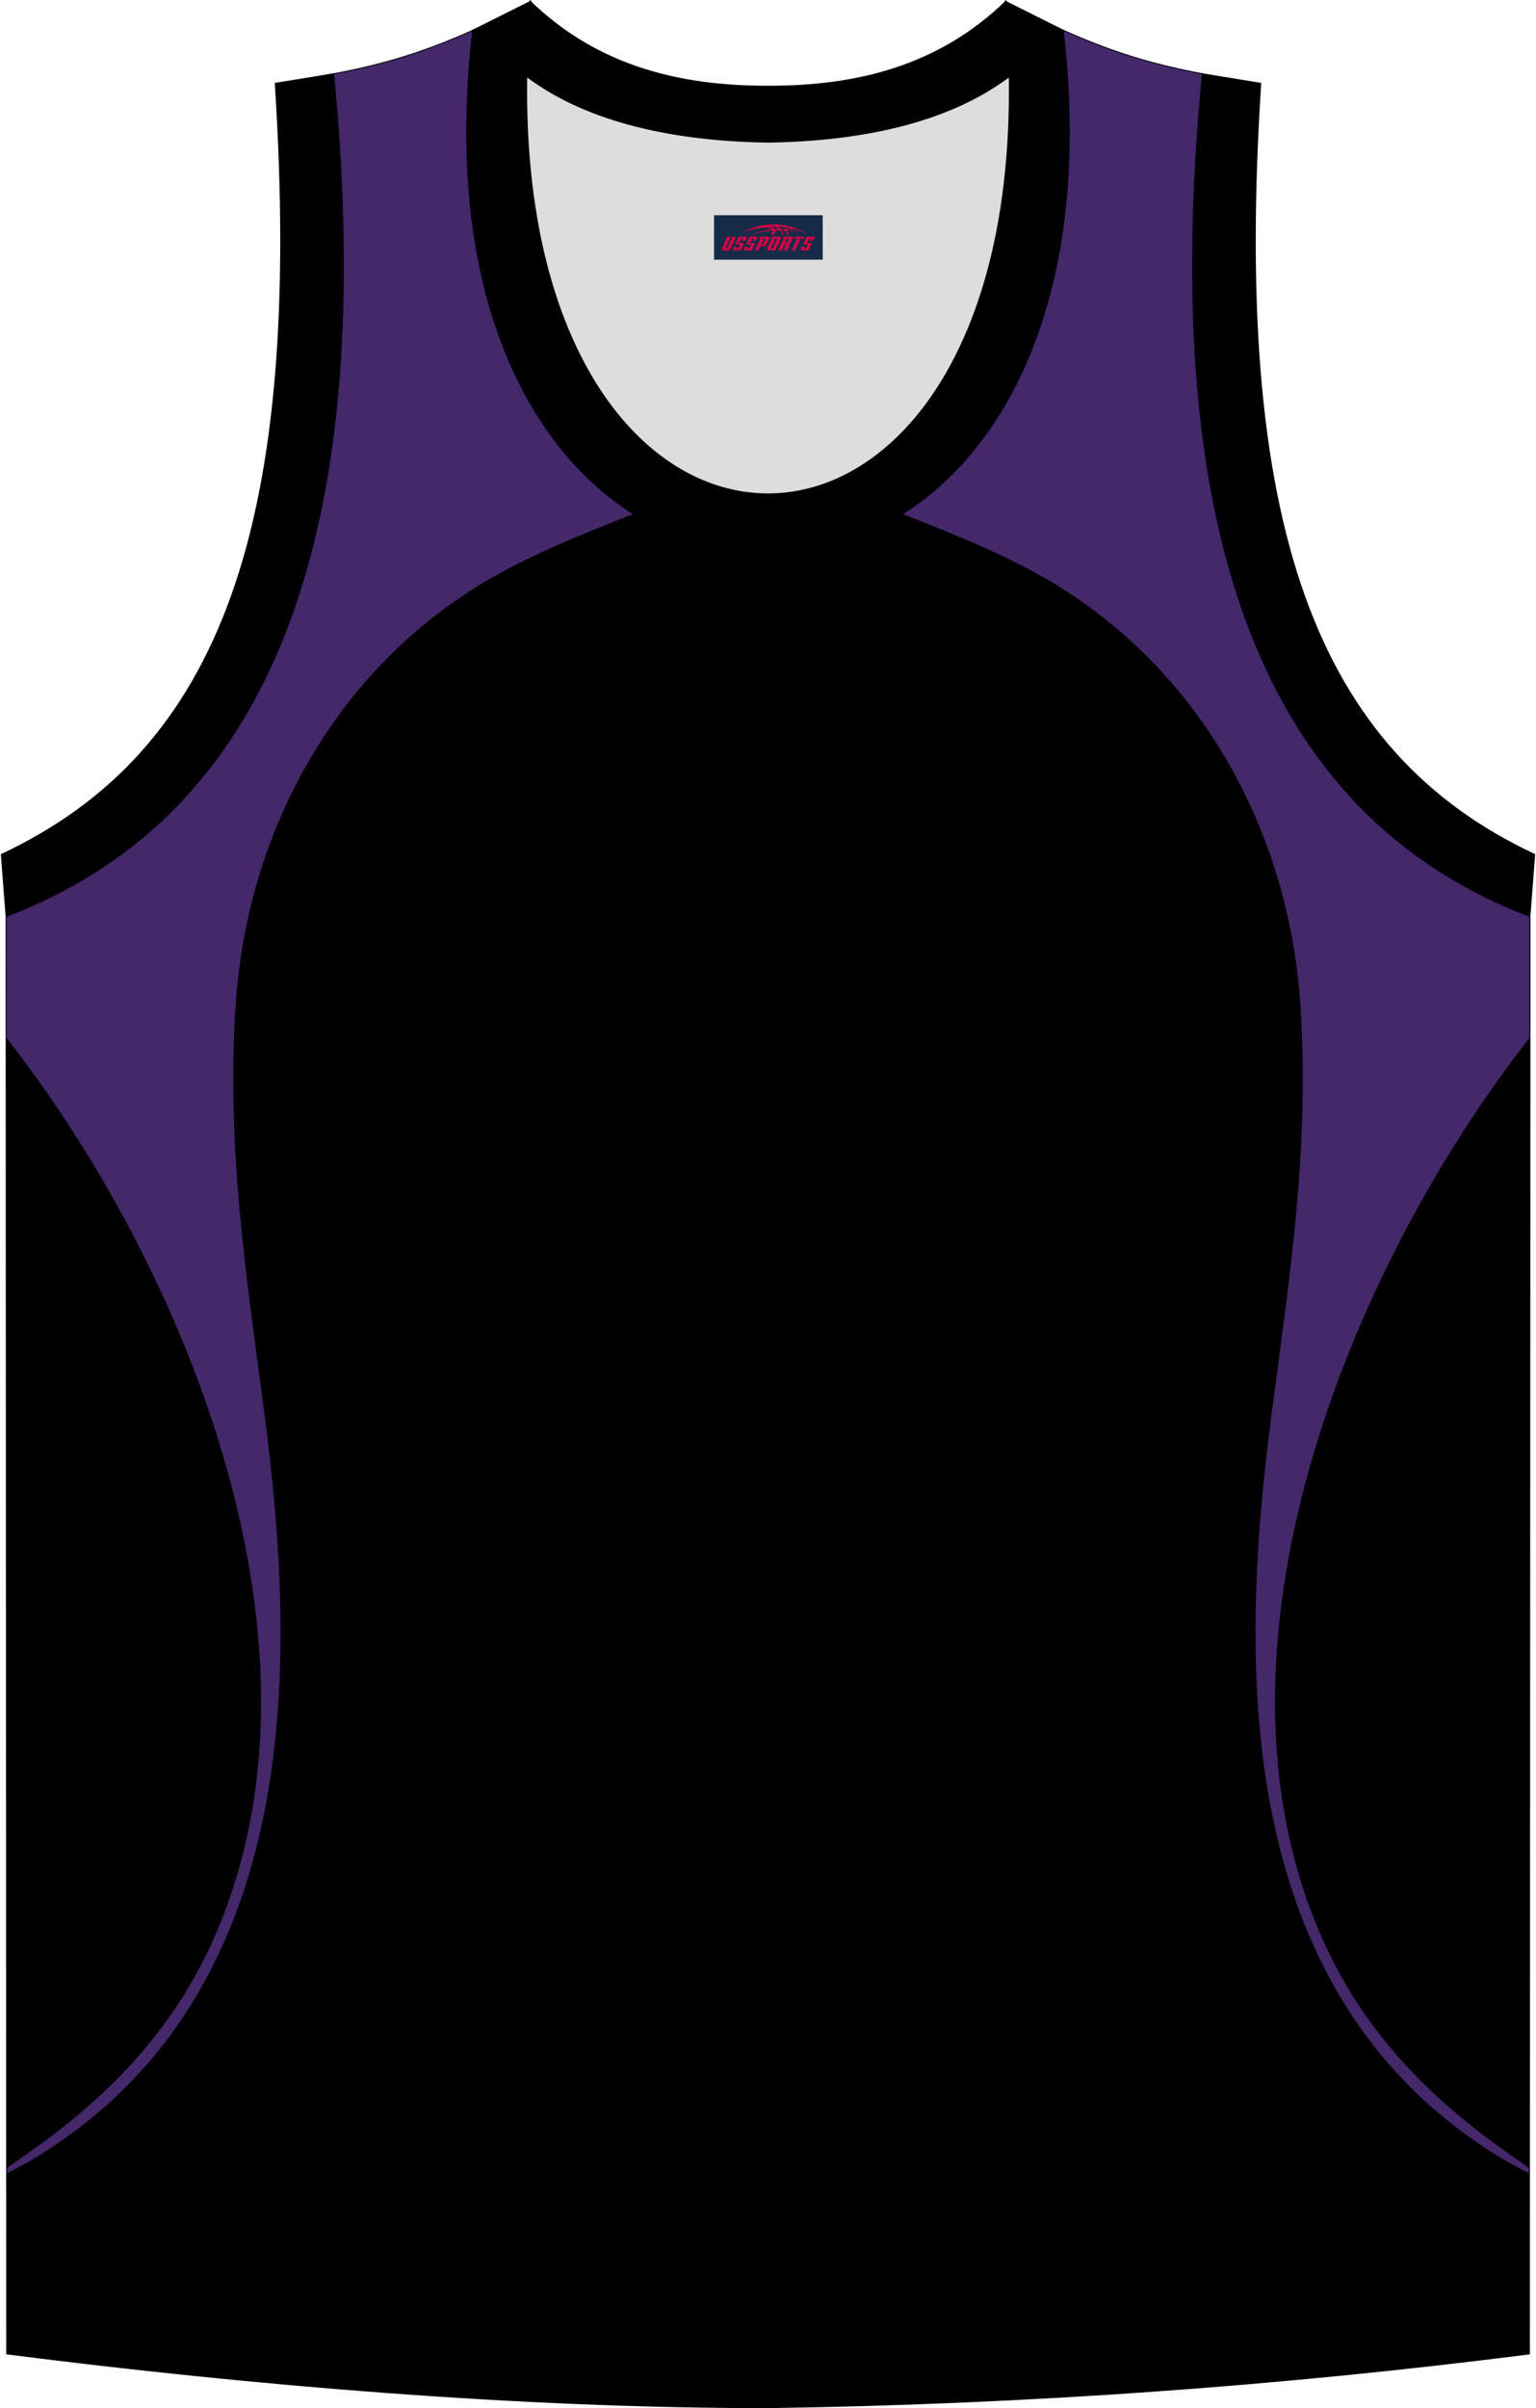 <?xml version="1.0" encoding="utf-8"?>
<!-- Generator: Adobe Illustrator 22.0.0, SVG Export Plug-In . SVG Version: 6.00 Build 0)  -->
<svg xmlns="http://www.w3.org/2000/svg" xmlns:xlink="http://www.w3.org/1999/xlink" version="1.1" id="图层_1" x="0px" y="0px" width="339.31px" height="531.8px" viewBox="0 0 339.31 531.8" enable-background="new 0 0 339.31 531.8" xml:space="preserve">
<g>
	<path stroke="#000009" stroke-width="0.4" stroke-miterlimit="22.926" d="M169.69,531.6c57.37-0.83,113.32-4.88,168.06-11.86   l0.14-317.49c-54.53-20.78-82.65-77.24-72.18-185.84l0.02,0c-10.65-2-19.74-4.62-30.92-9.66c17.79,153.99-148.06,153.99-130.27,0   c-11.18,5.04-20.27,7.66-30.92,9.66l0.02,0C84.09,125.01,55.97,181.47,1.44,202.25l0.14,317.49   C55.87,526.66,114.98,531.6,169.69,531.6L169.69,531.6z M169.64,531.6h0.05H169.64z"/>
	<path fill="#44286A" d="M140.03,113.46C115.74,98.09,98.08,62.53,104.52,6.75c-11.18,5.04-20.27,7.66-30.92,9.66l0.02,0   C84.09,125.01,55.97,181.47,1.44,202.25l0.01,26.97v0c40.3,51.51,74.19,135.56,45.61,199.22c-7.42,16.53-19.38,32.02-40.88,47.06   c-1.54,1.07-3.08,2.16-4.62,3.24v1.18c2.15-1.08,4.27-2.21,6.38-3.5c60.31-36.77,57.39-111.6,50.45-164.4   c-4.04-30.77-8.33-58.12-6.37-89.58c0.24-3.85,0.65-7.68,1.23-11.46c5.27-34.51,24.43-65.4,54.88-83.11   C117.7,122.31,129.12,117.76,140.03,113.46z"/>
	<path fill="#DCDDDD" d="M169.66,31.31c26.45-0.42,42.92-6.7,53.28-14.49c0.02-0.06,0.03-0.12,0.05-0.17   c1.14,124.07-107.81,124.07-106.66,0c0.02,0.06,0.03,0.12,0.05,0.18C126.75,24.61,143.21,30.89,169.66,31.31z"/>
	<path fill="#000001" stroke="#000009" stroke-width="0.4" stroke-miterlimit="22.926" d="M1.43,202.25   c54.53-20.78,82.65-77.24,72.18-185.84l-12.7,2.07C67.2,116.14,48.89,166,0.39,188.75L1.43,202.25z"/>
	<path fill="#000001" stroke="#000009" stroke-width="0.4" stroke-miterlimit="22.926" d="M117.14,0.43   c14.82,14.3,32.92,18.74,52.52,18.7c19.6,0.05,37.7-4.4,52.52-18.7c0.5,5.62,0.77,11.01,0.82,16.19c-0.02,0.06-0.03,0.13-0.05,0.19   c-10.37,7.79-26.83,14.07-53.28,14.49c-26.45-0.42-42.92-6.7-53.28-14.49c-0.02-0.06-0.03-0.13-0.05-0.19   C116.37,11.45,116.64,6.06,117.14,0.43z"/>
	<path fill="#44286A" d="M199.29,113.46c24.29-15.37,41.95-50.93,35.51-106.71c11.18,5.04,20.27,7.66,30.92,9.66l-0.02,0   c-10.47,108.61,17.65,165.07,72.18,185.84l-0.01,26.97l0,0c-40.29,51.51-74.19,135.56-45.61,199.22   c7.42,16.53,19.38,32.02,40.88,47.06c1.54,1.07,3.08,2.16,4.62,3.24v1.18c-2.15-1.08-4.27-2.21-6.38-3.5   c-60.31-36.77-57.39-111.6-50.45-164.4c4.04-30.77,8.33-58.12,6.37-89.58c-0.24-3.85-0.65-7.68-1.23-11.46   c-5.27-34.51-24.43-65.4-54.88-83.11C221.62,122.31,210.2,117.76,199.29,113.46z"/>
	<path fill="#000001" stroke="#000009" stroke-width="0.4" stroke-miterlimit="22.926" d="M337.88,202.25   c-54.53-20.78-82.65-77.24-72.18-185.84l12.7,2.07c-6.3,97.67,12.01,147.53,60.52,170.27L337.88,202.25z"/>
	<path fill="#000001" stroke="#000009" stroke-width="0.4" stroke-miterlimit="22.926" d="M117.14,0.43   c-12.97,144.98,118.01,144.98,105.03,0l12.62,6.31c17.79,154-148.06,153.99-130.27,0L117.14,0.43z"/>
	
</g>
<g id="tag_logo">
	<rect y="47.53" fill="#162B48" width="24" height="9.818" x="157.74"/>
	<g>
		<path fill="#D30044" d="M173.7,50.72l0.005-0.011c0.131-0.311,1.085-0.262,2.351,0.071c0.715,0.24,1.44,0.54,2.193,0.9    c-0.218-0.147-0.447-0.289-0.682-0.42l0.011,0.005l-0.011-0.005c-1.478-0.845-3.218-1.418-5.1-1.62    c-1.282-0.115-1.658-0.082-2.411-0.055c-2.449,0.142-4.68,0.905-6.458,2.095c1.26-0.638,2.722-1.075,4.195-1.336    c1.467-0.18,2.476-0.033,2.771,0.344c-1.691,0.175-3.469,0.633-4.555,1.075c1.156-0.338,2.967-0.665,4.647-0.813    c0.016,0.251-0.115,0.567-0.415,0.96h0.475c0.376-0.382,0.584-0.725,0.595-1.004c0.333-0.022,0.66-0.033,0.971-0.033    C172.53,51.16,172.74,51.51,172.94,51.9h0.262c-0.125-0.344-0.295-0.687-0.518-1.036c0.207,0,0.393,0.005,0.567,0.011    c0.104,0.267,0.496,0.66,1.058,1.025h0.245c-0.442-0.365-0.753-0.753-0.835-1.004c1.047,0.065,1.696,0.224,2.885,0.513    C175.52,50.98,174.78,50.81,173.7,50.72z M171.26,50.63c-0.164-0.295-0.655-0.485-1.402-0.551    c0.464-0.033,0.922-0.055,1.364-0.055c0.311,0.147,0.589,0.344,0.84,0.589C171.8,50.61,171.53,50.62,171.26,50.63z M173.24,50.68c-0.224-0.016-0.458-0.027-0.715-0.044c-0.147-0.202-0.311-0.398-0.502-0.6c0.082,0,0.164,0.005,0.24,0.011    c0.72,0.033,1.429,0.125,2.138,0.273C173.73,50.28,173.35,50.44,173.24,50.68z"/>
		<path fill="#D30044" d="M160.66,52.26L159.49,54.81C159.31,55.18,159.58,55.32,160.06,55.32l0.873,0.005    c0.115,0,0.251-0.049,0.327-0.175l1.342-2.891H161.82L160.6,54.89H160.43c-0.147,0-0.185-0.033-0.147-0.125l1.156-2.504H160.66L160.66,52.26z M162.52,53.61h1.271c0.36,0,0.584,0.125,0.442,0.425L163.76,55.07C163.66,55.29,163.39,55.32,163.16,55.32H162.24c-0.267,0-0.442-0.136-0.349-0.333l0.235-0.513h0.742L162.69,54.85C162.67,54.9,162.71,54.91,162.77,54.91h0.18    c0.082,0,0.125-0.016,0.147-0.071l0.376-0.813c0.011-0.022,0.011-0.044-0.055-0.044H162.35L162.52,53.61L162.52,53.61z M163.34,53.54h-0.78l0.475-1.025c0.098-0.218,0.338-0.256,0.578-0.256H165.06L164.67,53.1L163.89,53.22l0.262-0.562H163.86c-0.082,0-0.12,0.016-0.147,0.071L163.34,53.54L163.34,53.54z M164.93,53.61L164.76,53.98h1.069c0.06,0,0.06,0.016,0.049,0.044    L165.5,54.84C165.48,54.89,165.44,54.91,165.36,54.91H165.18c-0.055,0-0.104-0.011-0.082-0.06l0.175-0.376H164.53L164.3,54.99C164.2,55.18,164.38,55.32,164.65,55.32h0.916c0.24,0,0.502-0.033,0.605-0.251l0.475-1.031c0.142-0.3-0.082-0.425-0.442-0.425H164.93L164.93,53.61z M165.74,53.54l0.371-0.818c0.022-0.055,0.06-0.071,0.147-0.071h0.295L166.29,53.21l0.791-0.115l0.387-0.845H166.02c-0.24,0-0.48,0.038-0.578,0.256L164.97,53.54L165.74,53.54L165.74,53.54z M168.14,54h0.278c0.087,0,0.153-0.022,0.202-0.115    l0.496-1.075c0.033-0.076-0.011-0.12-0.125-0.12H167.59l0.431-0.431h1.522c0.355,0,0.485,0.153,0.393,0.355l-0.676,1.445    c-0.06,0.125-0.175,0.333-0.644,0.327l-0.649-0.005L167.53,55.32H166.75l1.178-2.558h0.785L168.14,54L168.14,54z     M170.73,54.81c-0.022,0.049-0.06,0.076-0.142,0.076h-0.191c-0.082,0-0.109-0.027-0.082-0.076l0.944-2.051h-0.785l-0.987,2.138    c-0.125,0.273,0.115,0.415,0.453,0.415h0.72c0.327,0,0.649-0.071,0.769-0.322l1.085-2.384c0.093-0.202-0.06-0.355-0.415-0.355    h-1.533l-0.431,0.431h1.38c0.115,0,0.164,0.033,0.131,0.104L170.73,54.81L170.73,54.81z M173.45,53.68h0.278    c0.087,0,0.158-0.022,0.202-0.115l0.344-0.753c0.033-0.076-0.011-0.12-0.125-0.12h-1.402l0.425-0.431h1.527    c0.355,0,0.485,0.153,0.393,0.355l-0.529,1.124c-0.044,0.093-0.147,0.18-0.393,0.18c0.224,0.011,0.256,0.158,0.175,0.327    l-0.496,1.075h-0.785l0.54-1.167c0.022-0.055-0.005-0.087-0.104-0.087h-0.235L172.68,55.32h-0.785l1.178-2.558h0.785L173.45,53.68L173.45,53.68z M176.02,52.77L174.84,55.32h0.785l1.184-2.558H176.02L176.02,52.77z M177.53,52.7l0.202-0.431h-2.1l-0.295,0.431    H177.53L177.53,52.7z M177.51,53.61h1.271c0.36,0,0.584,0.125,0.442,0.425l-0.475,1.031c-0.104,0.218-0.371,0.251-0.605,0.251    h-0.916c-0.267,0-0.442-0.136-0.349-0.333l0.235-0.513h0.742L177.68,54.85c-0.022,0.049,0.022,0.06,0.082,0.06h0.18    c0.082,0,0.125-0.016,0.147-0.071l0.376-0.813c0.011-0.022,0.011-0.044-0.049-0.044h-1.069L177.51,53.61L177.51,53.61z     M178.32,53.54H177.54l0.475-1.025c0.098-0.218,0.338-0.256,0.578-0.256h1.451l-0.387,0.845l-0.791,0.115l0.262-0.562h-0.295    c-0.082,0-0.12,0.016-0.147,0.071L178.32,53.54z"/>
	</g>
</g>
</svg>